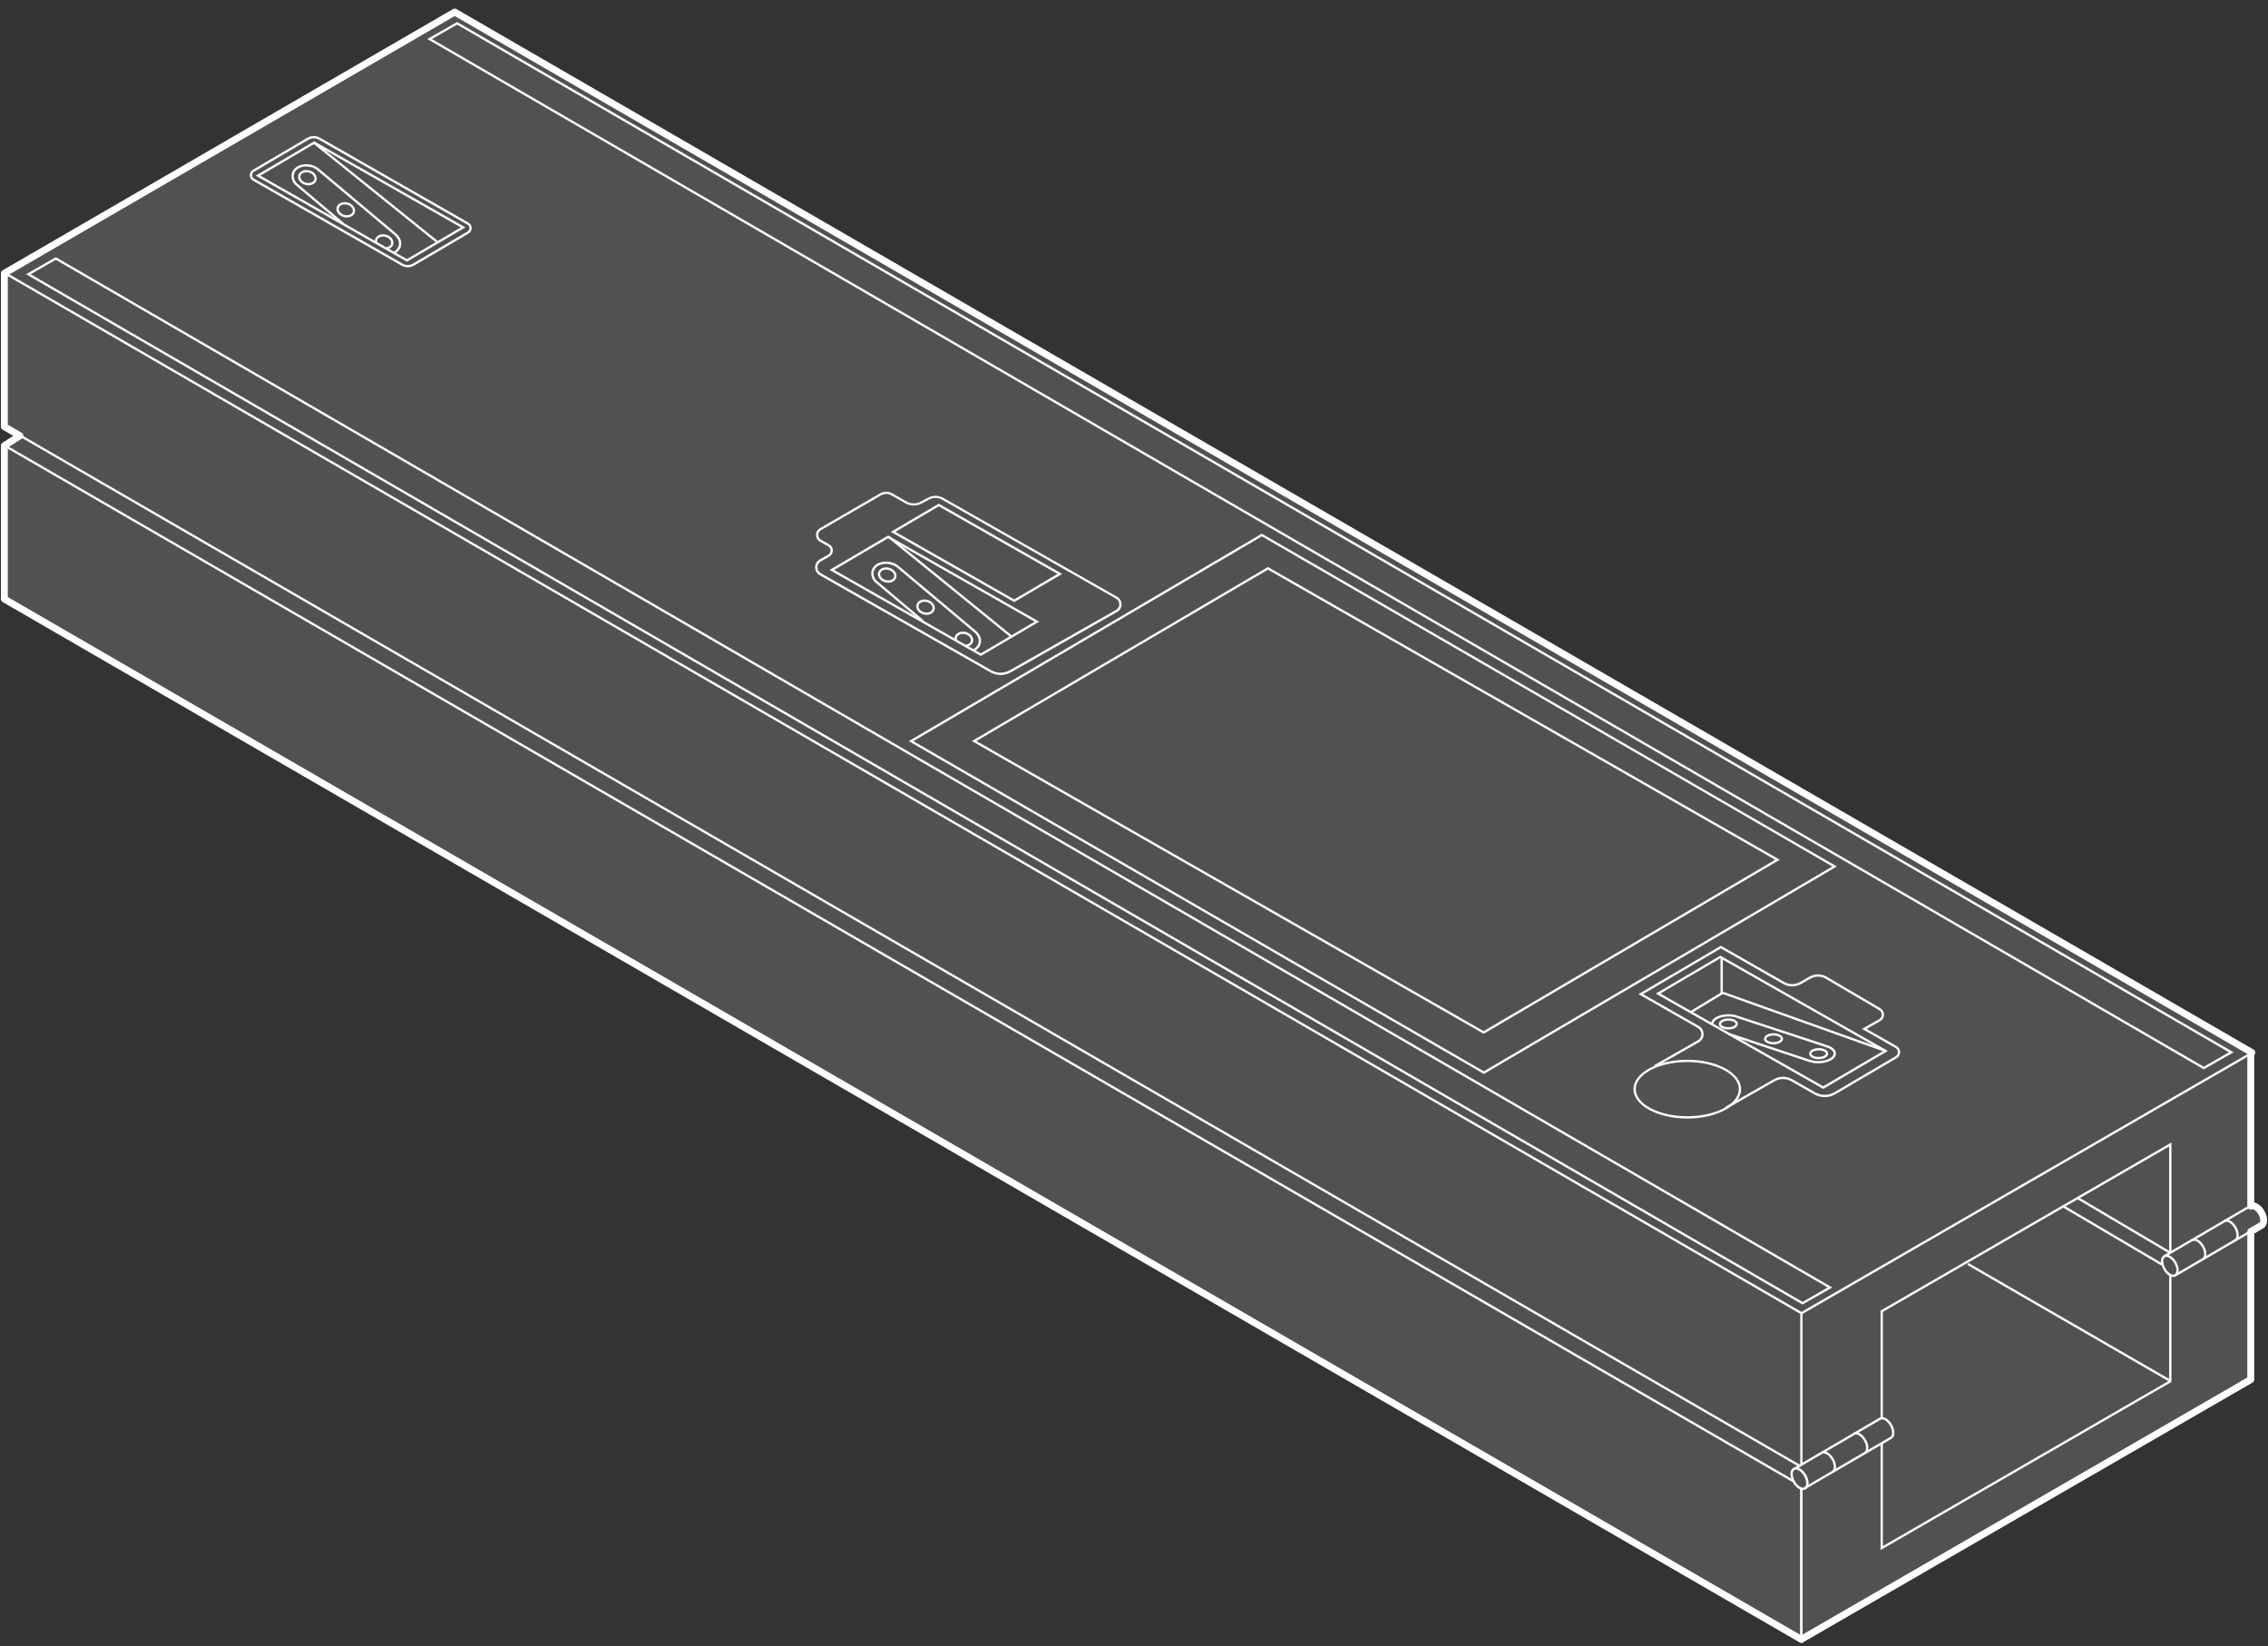 <svg width="237" height="172" viewBox="0 0 237 172" fill="none" xmlns="http://www.w3.org/2000/svg">
<rect x="0" y="0" width="237" height="172" fill="#333333" stroke="none"/>
<g clip-path="url(#clip0_2725_25403)">
<g opacity="0.15">
<path d="M235.311 109.964L47.517 1.26L0.456 28.555V44.579L2.084 45.521L0.456 46.562V62.587L188.249 171.291V171.257L235.198 144.131V128.671L236.315 128.02C236.63 127.837 236.622 127.231 236.305 126.681C235.998 126.148 235.515 125.867 235.198 126.018V110.109" fill="white"/>
</g>
<path d="M188.362 152.978H188.122V137.134L188.182 137.098L235.311 109.868V126.189H235.071V110.284L188.362 137.273V152.978Z" fill="white"/>
<path d="M196.755 148.17H196.515V136.92L196.575 136.887L226.91 119.362V130.884H226.67V119.778L196.755 137.06V148.17Z" fill="white"/>
<path d="M196.515 161.941V150.782H196.755V161.526L226.67 144.244V133.239H226.91V144.383L226.85 144.417L196.515 161.941Z" fill="white"/>
<path d="M188.122 171.435V155.518H188.362V171.017L235.071 144.03V128.668H235.311V144.169L235.251 144.206L188.122 171.435Z" fill="white"/>
<path d="M188.362 171.469L188.182 171.365L0.329 62.625V46.324L0.509 46.43L187.515 154.675L187.395 154.884L0.569 46.742V62.488L188.122 171.053V155.518H188.362V171.469Z" fill="white"/>
<path d="M227.374 133.342L227.253 133.135L236.247 127.887C236.497 127.743 236.473 127.195 236.195 126.712C236.053 126.465 235.866 126.268 235.671 126.155C235.496 126.054 235.337 126.037 235.222 126.102L226.228 131.35L226.108 131.143L235.102 125.895C235.294 125.785 235.539 125.804 235.791 125.946C236.024 126.078 236.243 126.309 236.404 126.592C236.764 127.217 236.747 127.875 236.368 128.094L227.374 133.342Z" fill="white"/>
<path d="M227.102 133.412C226.97 133.412 226.829 133.368 226.684 133.287C226.452 133.152 226.233 132.921 226.07 132.638C225.712 132.018 225.729 131.362 226.108 131.143C226.3 131.033 226.545 131.054 226.802 131.206C227.038 131.343 227.256 131.576 227.419 131.859C227.583 132.143 227.672 132.448 227.672 132.717C227.672 133.01 227.566 133.231 227.374 133.342C227.292 133.39 227.201 133.412 227.102 133.412ZM226.375 131.314C226.319 131.314 226.269 131.326 226.228 131.35C225.978 131.494 226.002 132.04 226.279 132.518C226.42 132.765 226.608 132.965 226.805 133.078C226.98 133.178 227.141 133.198 227.254 133.133C227.369 133.068 227.431 132.919 227.431 132.715C227.431 132.486 227.355 132.225 227.21 131.977C227.069 131.727 226.879 131.528 226.68 131.41C226.569 131.345 226.464 131.311 226.375 131.311V131.314Z" fill="white"/>
<path d="M188.41 155.672C188.276 155.672 188.132 155.629 187.983 155.543C187.745 155.406 187.522 155.17 187.356 154.879C186.991 154.245 187.008 153.575 187.397 153.354C187.591 153.241 187.844 153.265 188.105 153.418C188.346 153.56 188.569 153.796 188.737 154.086C188.903 154.375 188.996 154.687 188.994 154.961C188.994 155.259 188.886 155.487 188.689 155.6C188.605 155.648 188.511 155.672 188.413 155.672H188.41ZM187.666 153.529C187.611 153.529 187.56 153.541 187.515 153.567C187.26 153.714 187.284 154.271 187.565 154.759C187.711 155.012 187.901 155.216 188.103 155.331C188.283 155.434 188.446 155.456 188.562 155.389C188.679 155.322 188.742 155.17 188.744 154.963C188.744 154.73 188.665 154.464 188.518 154.211C188.372 153.957 188.18 153.752 187.976 153.632C187.863 153.565 187.755 153.531 187.663 153.531L187.666 153.529Z" fill="white"/>
<path d="M230.27 131.655L230.149 131.446C230.265 131.381 230.327 131.232 230.327 131.028C230.327 130.8 230.25 130.538 230.106 130.29C229.962 130.041 229.775 129.841 229.575 129.723C229.395 129.618 229.234 129.596 229.122 129.661L229.001 129.452C229.194 129.341 229.439 129.363 229.696 129.514C229.931 129.651 230.149 129.884 230.313 130.168C230.476 130.451 230.565 130.757 230.565 131.026C230.565 131.319 230.457 131.54 230.267 131.65L230.27 131.655Z" fill="white"/>
<path d="M233.646 129.666L233.526 129.456C233.642 129.392 233.704 129.243 233.704 129.038C233.704 128.81 233.627 128.548 233.483 128.301C233.341 128.051 233.152 127.851 232.952 127.734C232.772 127.628 232.611 127.606 232.498 127.671L232.378 127.462C232.571 127.352 232.816 127.373 233.072 127.525C233.308 127.662 233.526 127.895 233.69 128.178C233.853 128.462 233.942 128.767 233.942 129.036C233.942 129.329 233.836 129.55 233.644 129.661L233.646 129.666Z" fill="white"/>
<path d="M205.7 131.952L205.58 132.16L226.721 144.373L226.841 144.165L205.7 131.952Z" fill="white"/>
<path d="M215.617 125.904L215.496 126.111L225.845 132.209L225.967 132.001L215.617 125.904Z" fill="white"/>
<path d="M217.171 125.062L217.048 125.269L226.621 130.929L226.743 130.722L217.171 125.062Z" fill="white"/>
<path d="M187.978 153.24L0.329 44.62V28.459L0.386 28.423L47.508 1.092L47.568 1.128L235.364 109.832L235.244 110.039L47.508 1.371L0.569 28.596V44.484L188.098 153.034L187.978 153.24Z" fill="white"/>
<path d="M0.441 28.354L0.321 28.561L188.118 137.263L188.238 137.055L0.441 28.354Z" fill="white"/>
<path d="M2.052 45.429L0.375 46.426L0.498 46.633L2.175 45.636L2.052 45.429Z" fill="white"/>
<path d="M188.36 136.293L188.3 136.259L2.72 28.648L5.838 26.87L5.898 26.904L191.477 134.512L188.36 136.29V136.293ZM3.203 28.651L188.362 136.016L190.997 134.512L5.835 27.146L3.201 28.651H3.203Z" fill="white"/>
<path d="M230.287 111.721L230.227 111.687L44.65 4.076L47.767 2.298L47.827 2.332L233.407 109.94L230.289 111.721H230.287ZM45.13 4.079L230.289 111.445L232.924 109.94L47.765 2.575L45.13 4.079Z" fill="white"/>
<path d="M155.056 112.202L154.996 112.165L94.963 77.432L131.859 55.755L131.919 55.791L191.952 90.525L191.775 90.628L155.056 112.202ZM95.441 77.432L155.056 111.923L191.477 90.525L131.862 56.034L95.441 77.432Z" fill="white"/>
<path d="M155.042 108.006L154.982 107.972L101.553 77.424L101.731 77.319L132.496 59.242L132.556 59.275L185.984 89.823L185.806 89.929L155.042 108.006ZM102.031 77.419L155.039 107.727L185.506 89.826L132.498 59.518L102.031 77.419Z" fill="white"/>
<path d="M180.4 115.854L180.28 115.645L185.355 112.752C185.953 112.41 186.693 112.41 187.291 112.752L189.7 114.124C190.314 114.474 191.073 114.467 191.681 114.112L198.081 110.351C198.235 110.26 198.326 110.099 198.326 109.921C198.326 109.741 198.232 109.582 198.076 109.493L194.575 107.496L196.366 106.475C196.534 106.379 196.638 106.204 196.638 106.009C196.638 105.814 196.539 105.639 196.371 105.541L190.771 102.251C190.288 101.967 189.688 101.963 189.202 102.241L188.211 102.806C187.637 103.133 186.923 103.133 186.347 102.806L179.822 99.086L171.695 103.861L177.526 107.186C177.838 107.364 178.023 107.684 178.023 108.042C178.023 108.4 177.838 108.722 177.526 108.897L172.975 111.492L172.855 111.283L177.406 108.688C177.641 108.554 177.783 108.311 177.783 108.04C177.783 107.768 177.641 107.525 177.406 107.393L171.214 103.863L179.819 98.808L179.879 98.841L186.465 102.597C186.966 102.883 187.588 102.883 188.09 102.597L189.082 102.032C189.642 101.713 190.336 101.718 190.891 102.044L196.491 105.334C196.734 105.476 196.878 105.73 196.876 106.011C196.876 106.293 196.727 106.545 196.482 106.684L195.055 107.496L198.192 109.284C198.422 109.416 198.561 109.654 198.564 109.919C198.564 110.185 198.429 110.423 198.201 110.558L191.801 114.318C191.119 114.72 190.266 114.724 189.577 114.333L187.168 112.961C186.645 112.663 185.994 112.663 185.47 112.961L180.396 115.854H180.4Z" fill="white"/>
<path d="M176.317 116.861C173.217 116.861 170.693 115.484 170.693 113.79C170.693 112.096 173.217 110.719 176.317 110.719C179.418 110.719 181.942 112.096 181.942 113.79C181.942 115.484 179.418 116.861 176.317 116.861ZM176.317 110.957C173.349 110.957 170.933 112.228 170.933 113.787C170.933 115.347 173.349 116.618 176.317 116.618C179.286 116.618 181.702 115.347 181.702 113.787C181.702 112.228 179.286 110.957 176.317 110.957Z" fill="white"/>
<path d="M190.523 113.766L173.02 103.808L179.771 99.841L197.274 109.798L190.523 113.766ZM173.498 103.803L190.521 113.487L196.794 109.801L179.771 100.117L173.498 103.803Z" fill="white"/>
<path d="M196.962 109.899L180.031 103.856L176.724 105.865L176.601 105.658L180.004 103.592L197.041 109.673L196.962 109.899Z" fill="white"/>
<path d="M180.029 99.999H179.789V103.796H180.029V99.999Z" fill="white"/>
<path d="M104.558 70.521C104.186 70.521 103.813 70.427 103.479 70.237L85.659 60.1C85.359 59.929 85.179 59.619 85.179 59.273C85.179 58.927 85.359 58.617 85.659 58.447L86.541 57.947C86.697 57.858 86.791 57.697 86.791 57.517C86.791 57.336 86.697 57.175 86.541 57.087L85.679 56.596C85.422 56.45 85.268 56.188 85.268 55.892C85.268 55.597 85.419 55.332 85.674 55.186L91.966 51.545C92.358 51.32 92.845 51.317 93.239 51.541L94.726 52.386C95.184 52.648 95.737 52.656 96.203 52.408L96.99 51.99C97.49 51.726 98.081 51.733 98.571 52.012L116.739 62.349C117.027 62.512 117.2 62.81 117.2 63.144C117.2 63.476 117.027 63.774 116.736 63.937L105.631 70.245C105.3 70.432 104.928 70.528 104.555 70.528L104.558 70.521ZM92.605 51.61C92.425 51.61 92.245 51.656 92.086 51.75L85.794 55.39C85.614 55.493 85.508 55.681 85.508 55.887C85.508 56.096 85.616 56.282 85.799 56.385L86.661 56.875C86.894 57.007 87.033 57.245 87.033 57.514C87.033 57.783 86.894 58.021 86.661 58.153L85.78 58.653C85.554 58.781 85.419 59.011 85.419 59.271C85.419 59.53 85.554 59.761 85.78 59.888L103.6 70.026C104.19 70.362 104.925 70.362 105.516 70.026L116.621 63.718C116.835 63.598 116.962 63.38 116.962 63.132C116.962 62.887 116.835 62.668 116.621 62.546L98.453 52.209C98.035 51.971 97.528 51.964 97.103 52.189L96.315 52.608C95.778 52.893 95.139 52.886 94.608 52.584L93.121 51.738C92.963 51.646 92.785 51.603 92.607 51.603L92.605 51.61Z" fill="white"/>
<path d="M105.982 62.902L93.087 55.566L98.1 52.622L110.994 59.958L105.982 62.904V62.902ZM93.568 55.563L105.979 62.625L110.513 59.961L98.102 52.901L93.568 55.566V55.563Z" fill="white"/>
<path d="M102.488 68.537L86.683 59.545L92.793 55.955L108.598 64.947L102.488 68.537ZM87.166 59.543L102.488 68.26L108.12 64.951L92.798 56.234L87.166 59.543Z" fill="white"/>
<path d="M92.904 55.963L92.752 56.149L105.691 66.658L105.842 66.472L92.904 55.963Z" fill="white"/>
<path d="M42.526 27.343L26.721 18.352L32.831 14.762L48.636 23.753L42.526 27.343ZM27.201 18.349L42.524 27.067L48.156 23.758L32.833 15.04L27.201 18.349Z" fill="white"/>
<path d="M32.859 14.797L32.709 14.984L45.728 25.465L45.878 25.278L32.859 14.797Z" fill="white"/>
<path d="M42.611 27.923C42.383 27.923 42.154 27.865 41.948 27.747L26.436 18.878C26.229 18.76 26.105 18.547 26.102 18.306C26.102 18.068 26.222 17.852 26.429 17.732L32.108 14.394C32.519 14.154 33.033 14.149 33.446 14.387L48.958 23.256C49.165 23.374 49.29 23.588 49.292 23.828C49.292 24.066 49.172 24.282 48.965 24.402L43.285 27.74C43.077 27.863 42.844 27.923 42.611 27.923ZM32.786 14.452C32.594 14.452 32.401 14.502 32.231 14.603L26.551 17.941C26.419 18.018 26.342 18.155 26.342 18.306C26.342 18.458 26.422 18.595 26.554 18.669L42.066 27.538C42.404 27.733 42.824 27.73 43.163 27.531L48.843 24.193C48.975 24.116 49.052 23.98 49.052 23.828C49.052 23.677 48.972 23.54 48.84 23.465L33.328 14.596C33.16 14.5 32.973 14.452 32.786 14.452Z" fill="white"/>
<path d="M32.23 19.363C32.13 19.363 32.026 19.351 31.925 19.325C31.676 19.26 31.459 19.123 31.318 18.941C31.169 18.748 31.114 18.525 31.169 18.316C31.277 17.895 31.793 17.665 32.322 17.799C32.848 17.936 33.189 18.388 33.078 18.811C33.023 19.02 32.869 19.188 32.646 19.284C32.519 19.339 32.379 19.366 32.233 19.366L32.23 19.363ZM32.014 17.998C31.714 17.998 31.462 18.143 31.402 18.373C31.366 18.51 31.404 18.657 31.508 18.791C31.618 18.933 31.788 19.041 31.988 19.092C32.187 19.142 32.386 19.133 32.552 19.061C32.708 18.993 32.812 18.883 32.848 18.748C32.922 18.455 32.66 18.133 32.262 18.03C32.178 18.008 32.096 17.998 32.014 17.998Z" fill="white"/>
<path d="M36.237 22.723C36.138 22.723 36.037 22.711 35.934 22.684C35.408 22.547 35.067 22.096 35.178 21.673C35.286 21.252 35.802 21.021 36.33 21.156C36.856 21.293 37.197 21.745 37.087 22.168C37 22.506 36.647 22.723 36.237 22.723ZM36.023 21.358C35.723 21.358 35.471 21.502 35.41 21.733C35.336 22.026 35.598 22.348 35.996 22.451C36.395 22.555 36.779 22.401 36.856 22.108C36.931 21.814 36.669 21.492 36.27 21.389C36.186 21.367 36.105 21.358 36.023 21.358Z" fill="white"/>
<path d="M40.394 26.072L40.362 25.834C40.622 25.801 40.812 25.659 40.862 25.467C40.898 25.33 40.859 25.183 40.756 25.049C40.646 24.907 40.475 24.799 40.276 24.748C40.077 24.698 39.877 24.707 39.712 24.779C39.555 24.847 39.452 24.957 39.416 25.092C39.397 25.164 39.399 25.238 39.421 25.313L39.19 25.378C39.157 25.26 39.154 25.145 39.186 25.029C39.241 24.82 39.395 24.652 39.618 24.556C39.832 24.465 40.089 24.45 40.336 24.515C40.586 24.58 40.802 24.717 40.944 24.899C41.092 25.092 41.148 25.315 41.092 25.524C41.018 25.815 40.749 26.024 40.391 26.072H40.394Z" fill="white"/>
<path d="M41.239 26.51L41.129 26.296C41.405 26.154 41.594 25.933 41.662 25.671C41.758 25.296 41.599 24.885 41.234 24.571C41.172 24.518 33.218 17.833 33.081 17.727C32.905 17.607 32.699 17.513 32.478 17.456C32.079 17.352 31.676 17.374 31.342 17.518C31.018 17.657 30.799 17.893 30.722 18.184C30.641 18.496 30.742 18.84 30.996 19.13C31.071 19.198 34.229 21.858 35.924 23.285L35.771 23.47C31.08 19.52 30.833 19.308 30.816 19.289C30.509 18.938 30.391 18.513 30.492 18.124C30.585 17.761 30.855 17.468 31.248 17.297C31.633 17.134 32.091 17.107 32.538 17.223C32.788 17.287 33.018 17.391 33.222 17.532C33.287 17.578 41.323 24.328 41.393 24.388C41.827 24.763 42.017 25.265 41.897 25.729C41.813 26.058 41.58 26.334 41.241 26.507L41.239 26.51Z" fill="white"/>
<path d="M92.819 60.878C92.718 60.878 92.615 60.866 92.514 60.84C91.988 60.703 91.647 60.251 91.758 59.828C91.813 59.619 91.966 59.451 92.19 59.355C92.404 59.263 92.661 59.249 92.908 59.314C93.434 59.451 93.775 59.903 93.665 60.325C93.609 60.535 93.456 60.703 93.232 60.799C93.105 60.854 92.966 60.881 92.819 60.881V60.878ZM92.601 59.511C92.488 59.511 92.38 59.533 92.281 59.573C92.125 59.641 92.022 59.751 91.986 59.886C91.911 60.179 92.173 60.501 92.572 60.604C92.771 60.655 92.97 60.645 93.136 60.573C93.292 60.506 93.395 60.395 93.431 60.261C93.506 59.968 93.244 59.645 92.846 59.542C92.764 59.521 92.68 59.511 92.601 59.511Z" fill="white"/>
<path d="M96.827 64.235C96.726 64.235 96.623 64.223 96.522 64.197C95.996 64.06 95.655 63.608 95.765 63.185C95.821 62.976 95.974 62.808 96.198 62.712C96.412 62.62 96.668 62.606 96.916 62.671C97.442 62.808 97.783 63.26 97.672 63.682C97.617 63.892 97.463 64.06 97.24 64.156C97.113 64.211 96.973 64.237 96.827 64.237V64.235ZM96.608 62.87C96.496 62.87 96.387 62.892 96.289 62.933C96.133 63 96.03 63.111 95.994 63.245C95.919 63.538 96.181 63.86 96.58 63.964C96.776 64.014 96.978 64.004 97.144 63.932C97.3 63.865 97.403 63.755 97.439 63.62C97.514 63.327 97.252 63.005 96.853 62.901C96.772 62.88 96.688 62.87 96.608 62.87Z" fill="white"/>
<path d="M100.98 67.585L100.948 67.347C101.205 67.313 101.397 67.171 101.448 66.979C101.522 66.686 101.26 66.364 100.862 66.261C100.466 66.157 100.079 66.311 100.002 66.604C99.983 66.676 99.985 66.751 100.007 66.825L99.776 66.89C99.743 66.772 99.74 66.657 99.772 66.542C99.88 66.121 100.396 65.891 100.924 66.025C101.45 66.162 101.791 66.614 101.681 67.037C101.606 67.328 101.337 67.537 100.98 67.585Z" fill="white"/>
<path d="M101.825 68.022L101.714 67.808C101.991 67.666 102.18 67.445 102.248 67.183C102.344 66.809 102.185 66.398 101.82 66.083C101.755 66.028 93.794 59.34 93.667 59.239C93.491 59.119 93.287 59.026 93.064 58.968C92.254 58.757 91.467 59.083 91.308 59.696C91.227 60.008 91.328 60.352 91.582 60.643C91.656 60.71 94.935 63.471 96.51 64.797L96.356 64.982C91.428 60.833 91.416 60.818 91.402 60.801C91.095 60.45 90.977 60.025 91.078 59.636C91.267 58.896 92.187 58.495 93.126 58.737C93.376 58.802 93.607 58.906 93.811 59.045C93.868 59.086 101.909 65.838 101.981 65.9C102.416 66.275 102.605 66.777 102.485 67.241C102.401 67.57 102.168 67.847 101.83 68.02L101.825 68.022Z" fill="white"/>
<path d="M190.036 110.664C189.484 110.664 189.052 110.414 189.049 110.092C189.049 109.921 189.16 109.768 189.366 109.657C189.549 109.559 189.789 109.506 190.041 109.503C190.598 109.491 191.043 109.751 191.045 110.075C191.045 110.246 190.935 110.4 190.728 110.51C190.546 110.609 190.305 110.662 190.053 110.664H190.039H190.036ZM190.056 109.741H190.044C189.832 109.741 189.626 109.789 189.479 109.866C189.357 109.931 189.287 110.013 189.287 110.087C189.287 110.246 189.606 110.421 190.034 110.421H190.046C190.257 110.421 190.464 110.373 190.61 110.296C190.733 110.231 190.802 110.15 190.802 110.075C190.802 109.917 190.483 109.741 190.056 109.741Z" fill="white"/>
<path d="M185.317 109.112C184.764 109.112 184.332 108.862 184.33 108.54C184.33 108.369 184.44 108.215 184.647 108.105C184.829 108.006 185.069 107.954 185.321 107.951C185.883 107.951 186.323 108.199 186.325 108.523C186.328 108.847 185.891 109.107 185.331 109.112H185.317ZM185.338 108.189H185.326C185.115 108.189 184.908 108.237 184.762 108.314C184.639 108.379 184.57 108.461 184.57 108.535C184.57 108.696 184.889 108.876 185.331 108.869C185.766 108.864 186.088 108.682 186.085 108.523C186.085 108.364 185.766 108.189 185.338 108.189Z" fill="white"/>
<path d="M180.598 107.559C180.046 107.559 179.613 107.309 179.611 106.987C179.611 106.817 179.721 106.663 179.928 106.552C180.11 106.454 180.351 106.401 180.603 106.398H180.617C181.169 106.398 181.602 106.648 181.604 106.97C181.604 107.141 181.494 107.295 181.287 107.405C181.105 107.504 180.864 107.557 180.612 107.559H180.598ZM180.62 106.636H180.608C180.396 106.636 180.19 106.684 180.043 106.761C179.921 106.826 179.851 106.908 179.851 106.982C179.851 107.141 180.17 107.316 180.598 107.316H180.61C180.821 107.316 181.028 107.268 181.174 107.191C181.297 107.127 181.366 107.045 181.366 106.97C181.366 106.812 181.047 106.636 180.62 106.636Z" fill="white"/>
<path d="M190.005 111.094C189.668 111.094 189.342 111.043 189.058 110.95L188.648 110.813C187.26 110.351 182.713 108.842 180.566 108.129L180.643 107.9C182.79 108.617 187.336 110.126 188.725 110.584L189.135 110.721C189.402 110.81 189.714 110.856 190.031 110.854C190.886 110.846 191.607 110.488 191.604 110.07C191.604 109.818 191.326 109.575 190.881 109.434C190.862 109.429 190.396 109.273 189.673 109.035C187.188 108.213 181.364 106.293 181.212 106.252C181.025 106.214 180.816 106.197 180.61 106.197C180.175 106.199 179.769 106.291 179.466 106.454C179.193 106.601 179.037 106.793 179.037 106.983H178.796C178.796 106.699 178.991 106.437 179.351 106.242C179.687 106.062 180.134 105.961 180.607 105.957C180.833 105.957 181.056 105.976 181.265 106.017C181.323 106.029 183.7 106.81 189.75 108.806C190.468 109.044 190.936 109.198 190.956 109.203C191.51 109.378 191.844 109.703 191.847 110.065C191.852 110.633 191.057 111.084 190.036 111.092H190.007L190.005 111.094Z" fill="white"/>
<path d="M188.249 171.648C188.187 171.648 188.124 171.632 188.069 171.6L0.275 62.896C0.165 62.831 0.095 62.714 0.095 62.584V46.559C0.095 46.437 0.158 46.321 0.261 46.256L1.39 45.535L0.275 44.892C0.165 44.827 0.095 44.709 0.095 44.579V28.554C0.095 28.425 0.162 28.307 0.275 28.242L47.337 0.948C47.45 0.883 47.587 0.883 47.697 0.948L235.491 109.652C235.664 109.75 235.722 109.971 235.623 110.144C235.606 110.175 235.585 110.202 235.561 110.226V125.633C235.945 125.708 236.341 126.02 236.62 126.503C237.047 127.243 236.992 128.048 236.497 128.334L235.563 128.88V144.133C235.563 144.263 235.493 144.381 235.383 144.445L188.542 171.509C188.513 171.548 188.477 171.581 188.434 171.605C188.379 171.636 188.316 171.653 188.254 171.653L188.249 171.648ZM0.816 62.377L188.22 170.855L234.838 143.922V128.67C234.838 128.543 234.905 128.423 235.015 128.358L236.132 127.707C236.199 127.668 236.25 127.31 235.993 126.861C235.748 126.436 235.431 126.306 235.352 126.342C235.241 126.395 235.109 126.388 235.006 126.32C234.903 126.256 234.838 126.14 234.838 126.015V110.106L47.517 1.676L0.816 28.763V44.373L2.264 45.209C2.372 45.271 2.442 45.386 2.444 45.514C2.446 45.639 2.384 45.759 2.278 45.826L0.816 46.761V62.38V62.377Z" fill="white"/>
<path d="M188.197 152.918L187.401 153.383L187.522 153.591L188.318 153.126L188.197 152.918Z" fill="white"/>
<path d="M188.669 155.569L188.549 155.362L197.543 150.114C197.793 149.97 197.769 149.422 197.49 148.939C197.216 148.463 196.77 148.185 196.517 148.331L188.321 153.113L188.201 152.906L196.397 148.122C196.777 147.903 197.348 148.211 197.699 148.819C198.059 149.444 198.042 150.102 197.663 150.321L188.669 155.569Z" fill="white"/>
<path d="M191.568 153.882L191.448 153.673C191.7 153.526 191.681 152.998 191.407 152.519C191.263 152.272 191.076 152.07 190.876 151.952C190.699 151.847 190.538 151.825 190.422 151.89L190.302 151.681C190.494 151.57 190.739 151.592 190.996 151.743C191.232 151.88 191.45 152.113 191.614 152.397C191.967 153.01 191.945 153.661 191.568 153.879V153.882Z" fill="white"/>
<path d="M194.942 151.892L194.822 151.683C194.938 151.618 195 151.469 195 151.265C195 151.037 194.923 150.775 194.779 150.528C194.503 150.049 194.044 149.754 193.794 149.898L193.674 149.689C194.054 149.47 194.63 149.785 194.986 150.407C195.149 150.691 195.238 150.996 195.238 151.265C195.238 151.558 195.132 151.779 194.94 151.89L194.942 151.892Z" fill="white"/>
</g>
<defs>
<clipPath id="clip0_2725_25403">
<rect width="236.81" height="170.749" fill="white" transform="translate(0.095 0.9)"/>
</clipPath>
</defs>
</svg>

